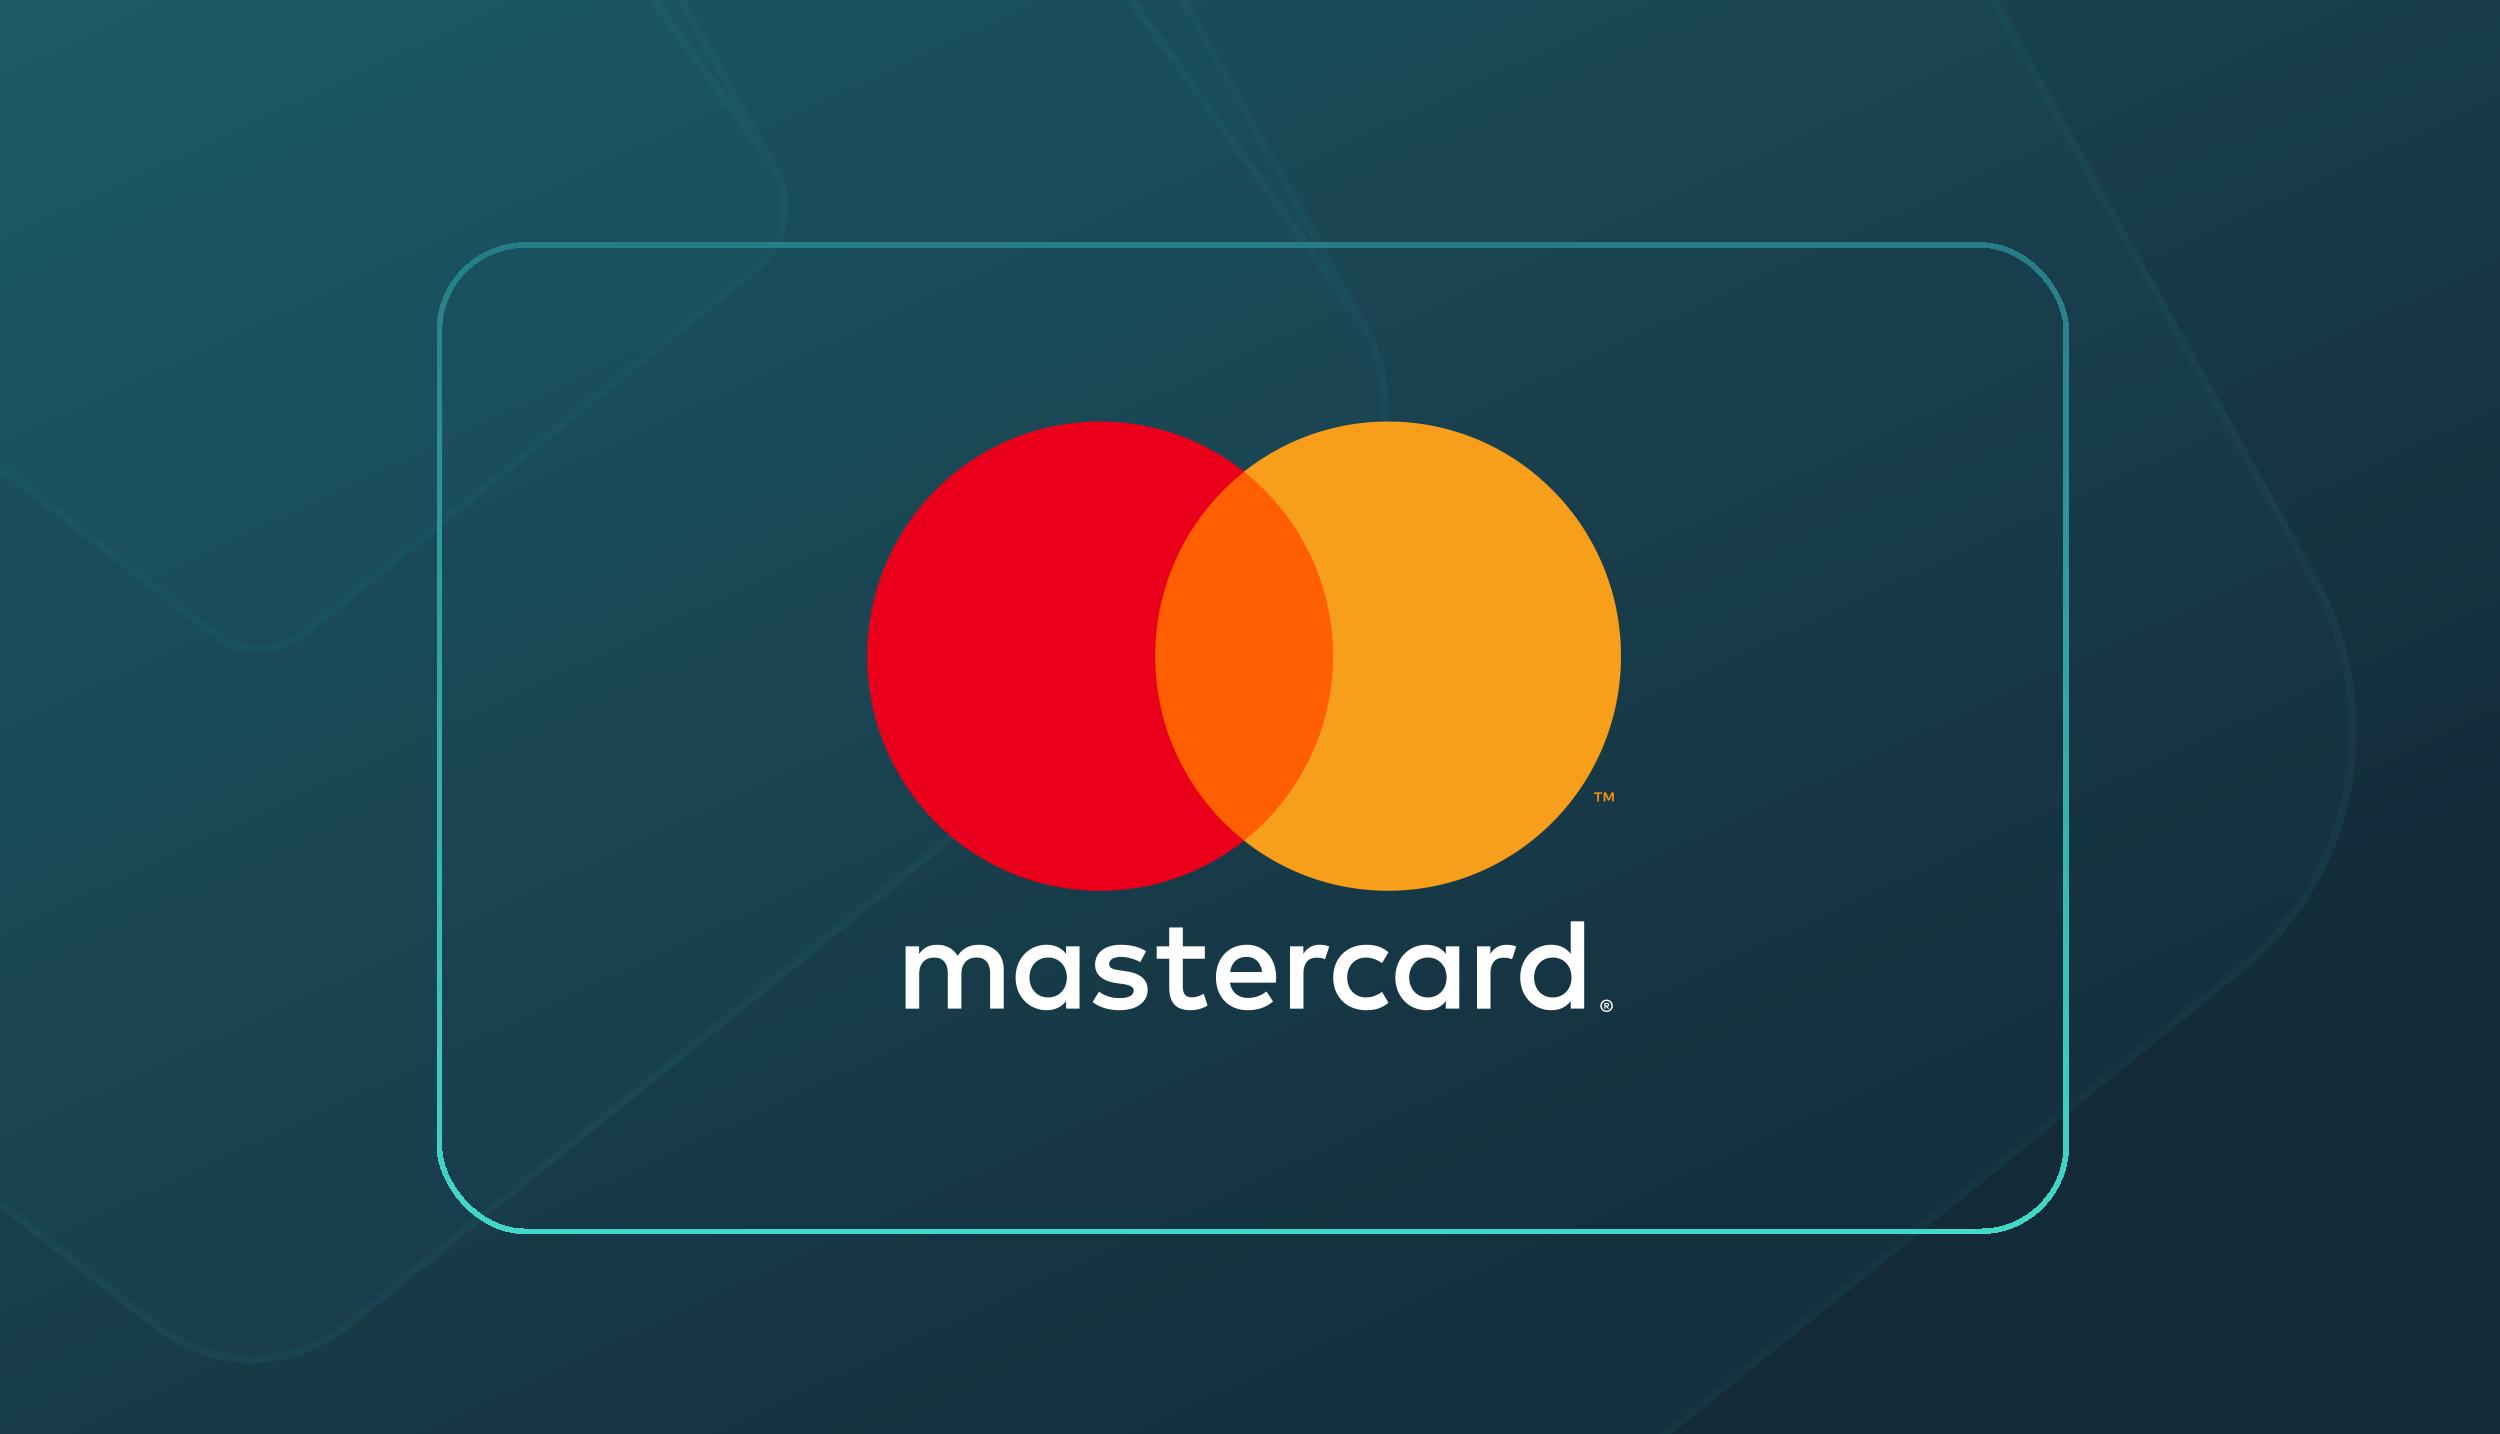 <svg width="441" height="253" fill="none" xmlns="http://www.w3.org/2000/svg"><g clip-path="url(#a)"><path fill="url(#b)" d="M0 0H441V253H0z"/><g clip-path="url(#c)"><g opacity=".6"><path d="M47.184-94.669L-18.537 31.18l-25.858 15.637 82.53 64.436c4.488 3.489 10.636 3.438 15.074-.129l79.703-64.333c4.934-3.98 6.272-11.14 3.149-16.748l-69.788-125.9c-4.487-7.78-15.519-7.108-19.064 1.19h-.025z" fill="#267C87" fill-opacity=".1"/><path d="M46.733-95.289c3.924-8.481 15.427-9.075 20.135-.912l.006.01h0L136.66 29.708 46.733-95.29zm0 0l-.157.302-65.633 125.678-25.693 15.538-.852.515.785.613 82.53 64.436.001.001c4.739 3.685 11.24 3.63 15.925-.136v-.001l79.704-64.332c5.199-4.195 6.6-11.722 3.318-17.616L46.733-95.29z" stroke="#2C8C99" stroke-opacity=".2" stroke-width="1.373"/></g><g opacity=".6"><path d="M47.777-212.153L-94.346 60.184l-55.916 33.84 178.471 139.44c9.704 7.551 23 7.439 32.596-.28L233.164 93.968c10.669-8.614 13.564-24.108 6.809-36.245L89.058-214.726c-9.704-16.836-33.56-15.382-41.227 2.573h-.054z" fill="#267C87" fill-opacity=".1"/><path d="M47.382-212.84c8.076-18.075 32.358-19.428 42.27-2.229l.006.01L240.573 57.389 47.382-212.84zm0 0h-.02l-.193.369L-94.865 59.696l-55.752 33.74-.852.515.785.613 178.47 139.441.002.001c9.955 7.747 23.603 7.631 33.447-.287h.001L233.595 94.501c10.934-8.827 13.891-24.688 6.978-37.11L47.382-212.84z" stroke="#2C8C99" stroke-opacity=".2" stroke-width="1.373"/></g><g opacity=".6"><path d="M48.737-402.264l-265.35 509.384-104.399 63.293L12.203 431.225c18.117 14.124 42.94 13.915 60.857-.523l321.804-260.393c19.919-16.111 25.324-45.091 12.712-67.793L125.81-407.077c-18.117-31.49-62.66-28.77-76.973 4.813h-.1z" fill="#267C87" fill-opacity=".1"/><path d="M126.405-407.419c-18.326-31.854-63.295-29.235-78.019 4.468h-.065l-.192.37-265.262 509.213-104.235 63.194-.849.515.782.613L11.78 431.766v.001c18.37 14.319 43.546 14.107 61.711-.53l.001-.001 321.804-260.394c20.184-16.325 25.65-45.672 12.88-68.659L126.411-407.409l-.006-.01z" stroke="#2C8C99" stroke-opacity=".2" stroke-width="1.373"/></g><path d="M49.895-631.893L-364.15 163.811l-162.901 98.871L-7.112 670.094c28.27 22.062 67.003 21.736 94.96-.817l502.134-406.758c31.08-25.167 39.514-70.435 19.835-105.898L170.157-639.41c-28.269-49.19-97.771-44.941-120.106 7.517h-.156z" fill="#267C87" fill-opacity=".1"/><path d="M170.753-639.752c-28.48-49.555-98.41-45.407-121.154 7.173h-.12l-.193.369-413.957 795.534-162.736 98.771-.849.515.782.613L-7.536 670.635h.001c28.522 22.259 67.61 21.929 95.814-.823l.001-.001 502.134-406.759c31.345-25.381 39.84-71.016 20.004-106.763l-.001-.001-439.659-796.03-.005-.01z" stroke="#2C8C99" stroke-opacity=".2" stroke-width="1.373"/><path d="M51.658-982.21L-589.126 250.3l-252.108 153.146 804.667 631.064c43.75 34.17 103.695 33.67 146.962-1.27l777.111-630.047c48.101-38.983 61.154-109.101 30.698-164.031L237.778-993.854C194.028-1070.05 86.465-1063.47 51.9-982.21h-.242z" fill="#267C87" fill-opacity=".1"/><path d="M238.374-994.196c-43.961-76.554-151.952-70.074-186.927 11.3h-.206l-.192.37-640.696 1232.339-251.944 153.046-.847.515.78.612 804.667 631.064.423-.54-.422.54c44.002 34.37 104.301 33.86 147.816-1.27l-.431-.54.432.54 777.112-630.054c48.366-39.197 61.479-109.682 30.866-164.896l-.001-.001L238.379-994.185l-.005-.011z" stroke="#2C8C99" stroke-opacity=".2" stroke-width="1.373"/></g><g filter="url(#d)"><rect x="77.5" y="39.5" width="287" height="174" rx="15.16" stroke="url(#e)" shape-rendering="crispEdges"/></g><path d="M283.222 177.102v.271h.249a.26.26 0 00.136-.034.12.12 0 00.049-.103.116.116 0 00-.049-.1.243.243 0 00-.136-.034h-.249zm.251-.189c.128 0 .228.029.298.087a.287.287 0 01.105.236.27.27 0 01-.084.208.403.403 0 01-.238.1l.33.382h-.257l-.305-.379h-.1v.379h-.214v-1.013h.465zm-.065 1.363a.848.848 0 00.839-.853.865.865 0 00-.246-.602.85.85 0 00-.266-.182.836.836 0 00-.327-.063.868.868 0 00-.332.063.816.816 0 00-.449.453.812.812 0 00-.066.331c0 .119.021.229.066.332a.806.806 0 00.449.452.819.819 0 00.332.069zm0-1.945c.154 0 .295.029.431.087a1.092 1.092 0 01.586 1.429 1.135 1.135 0 01-.236.347 1.2 1.2 0 01-.35.234 1.078 1.078 0 01-.431.087 1.139 1.139 0 01-.789-.321 1.132 1.132 0 01-.235-.347 1.045 1.045 0 01-.087-.424c0-.15.029-.292.087-.423a1.069 1.069 0 01.588-.582c.135-.058.279-.087.436-.087zm-101.811-3.902c0-1.931 1.257-3.517 3.311-3.517 1.962 0 3.287 1.518 3.287 3.517 0 2-1.325 3.518-3.287 3.518-2.054 0-3.311-1.586-3.311-3.518zm8.835 0v-5.493h-2.373v1.334c-.753-.99-1.895-1.61-3.447-1.61-3.06 0-5.459 2.415-5.459 5.769 0 3.358 2.399 5.77 5.459 5.77 1.552 0 2.694-.621 3.447-1.61v1.334h2.373v-5.494zm80.182 0c0-1.931 1.257-3.517 3.311-3.517 1.965 0 3.287 1.518 3.287 3.517 0 2-1.322 3.518-3.287 3.518-2.054 0-3.311-1.586-3.311-3.518zm8.838 0v-9.905h-2.376v5.746c-.752-.99-1.894-1.61-3.446-1.61-3.06 0-5.459 2.415-5.459 5.769 0 3.358 2.399 5.77 5.459 5.77 1.552 0 2.694-.621 3.446-1.61v1.334h2.376v-5.494zm-59.567-3.63c1.528 0 2.511.965 2.762 2.665h-5.663c.254-1.587 1.21-2.665 2.901-2.665zm.047-2.139c-3.199 0-5.436 2.344-5.436 5.769 0 3.495 2.329 5.77 5.595 5.77 1.644 0 3.149-.413 4.474-1.539l-1.163-1.77c-.915.734-2.08 1.149-3.175 1.149-1.529 0-2.922-.713-3.264-2.691h8.104c.023-.298.047-.598.047-.919-.024-3.425-2.125-5.769-5.182-5.769zm28.65 5.769c0-1.931 1.257-3.517 3.311-3.517 1.963 0 3.288 1.518 3.288 3.517 0 2-1.325 3.518-3.288 3.518-2.054 0-3.311-1.586-3.311-3.518zm8.836 0v-5.493h-2.373v1.334c-.755-.99-1.895-1.61-3.447-1.61-3.06 0-5.459 2.415-5.459 5.769 0 3.358 2.399 5.77 5.459 5.77 1.552 0 2.692-.621 3.447-1.61v1.334h2.373v-5.494zm-22.236 0c0 3.334 2.305 5.77 5.822 5.77 1.644 0 2.739-.368 3.925-1.31l-1.139-1.931c-.891.645-1.827.989-2.856.989-1.895-.023-3.288-1.402-3.288-3.518 0-2.115 1.393-3.494 3.288-3.517 1.029 0 1.965.344 2.856.989l1.139-1.931c-1.186-.942-2.281-1.31-3.925-1.31-3.517 0-5.822 2.436-5.822 5.769zm30.592-5.769c-1.369 0-2.26.644-2.877 1.61v-1.334h-2.352v10.987h2.376v-6.159c0-1.818.776-2.829 2.328-2.829.481 0 .983.069 1.484.277l.732-2.252c-.525-.208-1.21-.3-1.691-.3zm-63.607 1.149c-1.141-.757-2.715-1.149-4.45-1.149-2.764 0-4.544 1.334-4.544 3.517 0 1.792 1.325 2.897 3.766 3.242l1.121.16c1.301.184 1.915.529 1.915 1.15 0 .85-.868 1.334-2.488 1.334-1.643 0-2.83-.529-3.629-1.15l-1.119 1.86c1.302.966 2.945 1.426 4.725 1.426 3.151 0 4.978-1.494 4.978-3.586 0-1.931-1.437-2.941-3.813-3.286l-1.118-.163c-1.027-.137-1.85-.342-1.85-1.079 0-.805.776-1.286 2.077-1.286 1.393 0 2.741.528 3.402.942l1.027-1.932zm30.616-1.149c-1.369 0-2.26.644-2.874 1.61v-1.334h-2.352v10.987h2.373v-6.159c0-1.818.776-2.829 2.328-2.829.481 0 .983.069 1.484.277l.732-2.252c-.525-.208-1.21-.3-1.691-.3zm-20.249.276h-3.881v-3.334h-2.399v3.334h-2.213v2.184h2.213v5.012c0 2.549.983 4.067 3.79 4.067 1.029 0 2.215-.321 2.968-.849l-.685-2.047c-.708.413-1.484.621-2.101.621-1.186 0-1.573-.737-1.573-1.84v-4.964h3.881v-2.184zm-35.479 10.987v-6.896c0-2.597-1.644-4.344-4.293-4.367-1.393-.024-2.83.413-3.837 1.954-.752-1.218-1.939-1.954-3.606-1.954-1.165 0-2.305.344-3.196 1.631v-1.355h-2.375v10.987h2.396v-6.091c0-1.907 1.051-2.92 2.674-2.92 1.575 0 2.372 1.034 2.372 2.897v6.114h2.399v-6.091c0-1.907 1.095-2.92 2.671-2.92 1.62 0 2.396 1.034 2.396 2.897v6.114h2.399z" fill="#fff"/><path d="M284.685 141.383v-1.605h-.415l-.481 1.103-.478-1.103h-.419v1.605h.296v-1.21l.449 1.045h.306l.449-1.048v1.213h.293zm-2.637 0v-1.331h.534v-.271h-1.359v.271h.533v1.331h.292z" fill="#F79410"/><path d="M237.44 148.287h-35.961V83.216h35.961v65.071z" fill="#FF5F00"/><path d="M203.782 115.746a41.42 41.42 0 0115.697-32.536c-6.99-5.54-15.812-8.848-25.399-8.848-22.698 0-41.098 18.528-41.098 41.384s18.4 41.384 41.098 41.384c9.587 0 18.409-3.307 25.399-8.848a41.42 41.42 0 01-15.697-32.536z" fill="#EB001B"/><path d="M285.941 115.746c0 22.856-18.399 41.384-41.097 41.384-9.588 0-18.41-3.307-25.403-8.848a41.411 41.411 0 0015.7-32.536 41.41 41.41 0 00-15.7-32.536c6.993-5.54 15.815-8.848 25.403-8.848 22.698 0 41.097 18.528 41.097 41.384z" fill="#F79E1B"/></g><defs><linearGradient id="b" x1="-188" y1="-270" x2="88" y2="322" gradientUnits="userSpaceOnUse"><stop stop-color="#267C87"/><stop offset="1" stop-color="#111827"/></linearGradient><linearGradient id="e" x1="221" y1="39" x2="221" y2="214" gradientUnits="userSpaceOnUse"><stop stop-color="#267C87"/><stop offset="1" stop-color="#42D9C8"/></linearGradient><clipPath id="a"><path fill="#fff" d="M0 0H441V253H0z"/></clipPath><clipPath id="c"><path fill="#fff" d="M0 0H441V253H0z"/></clipPath><filter id="d" x="60.013" y="25.729" width="321.975" height="208.975" filterUnits="userSpaceOnUse" color-interpolation-filters="sRGB"><feFlood flood-opacity="0" result="BackgroundImageFix"/><feColorMatrix in="SourceAlpha" values="0 0 0 0 0 0 0 0 0 0 0 0 0 0 0 0 0 0 127 0" result="hardAlpha"/><feOffset dy="3.716"/><feGaussianBlur stdDeviation="8.494"/><feComposite in2="hardAlpha" operator="out"/><feColorMatrix values="0 0 0 0 0 0 0 0 0 0 0 0 0 0 0 0 0 0 0.05 0"/><feBlend in2="BackgroundImageFix" result="effect1_dropShadow_11746_113264"/><feBlend in="SourceGraphic" in2="effect1_dropShadow_11746_113264" result="shape"/></filter></defs></svg>